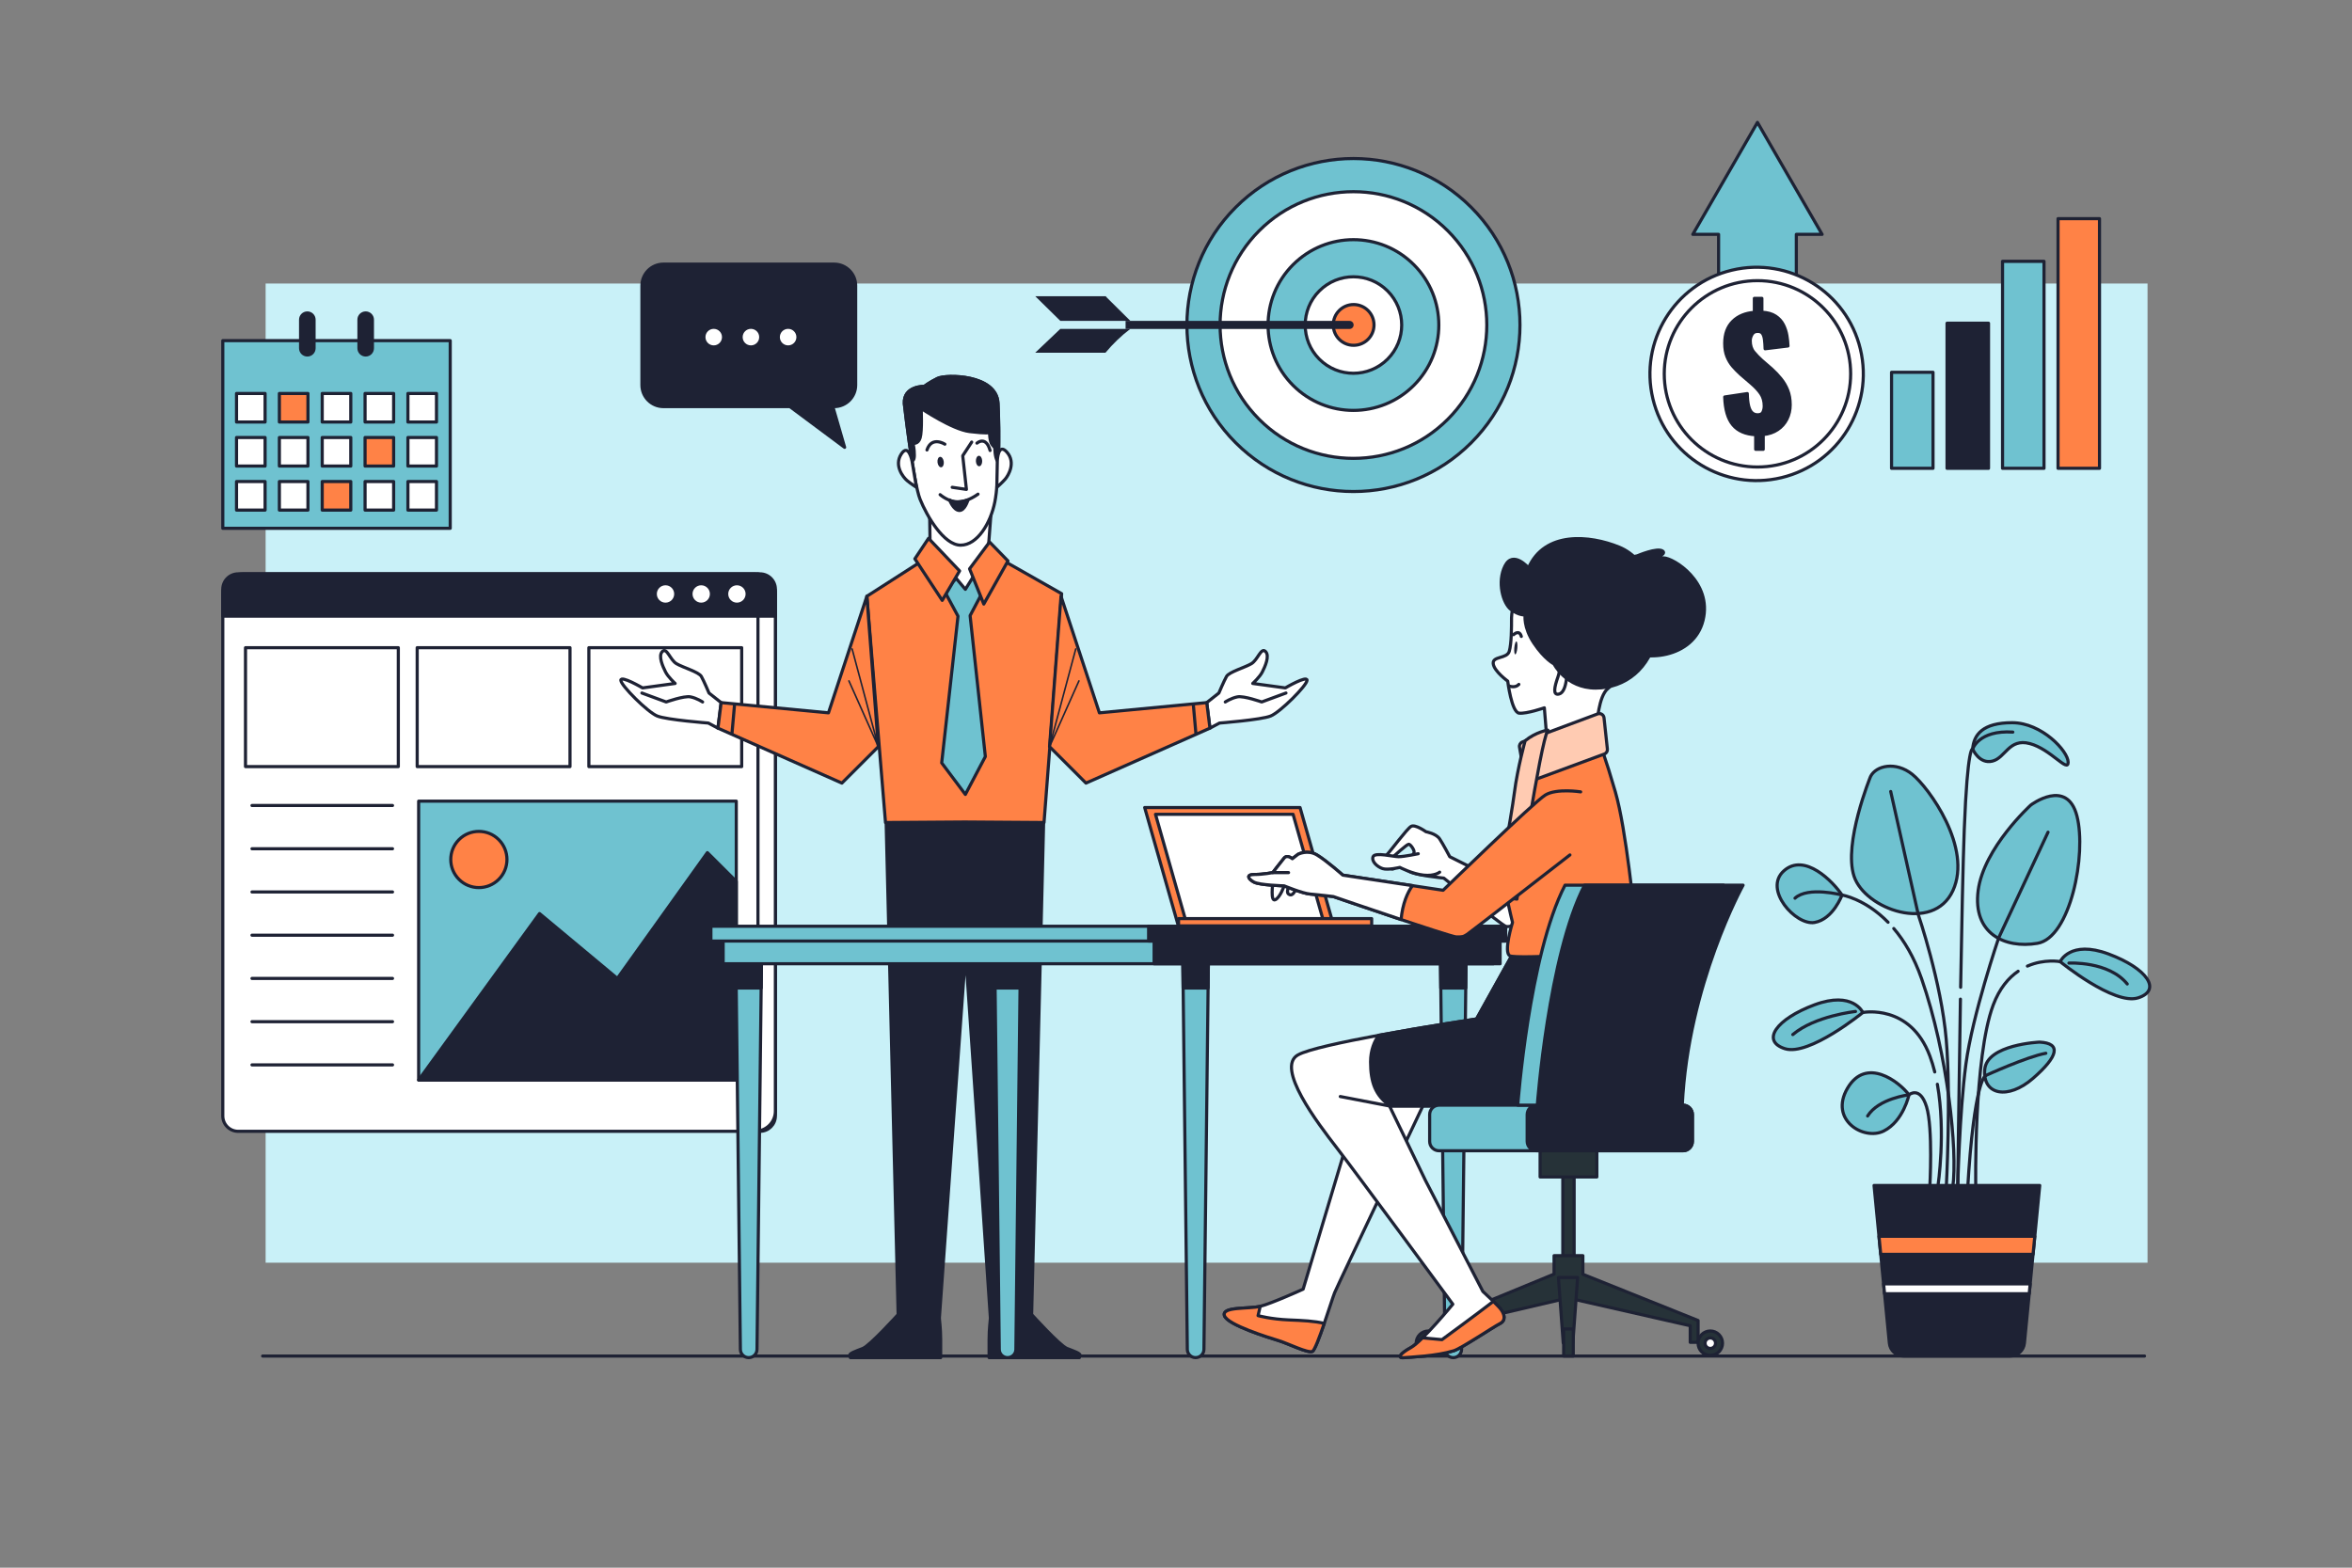 <?xml version="1.0" encoding="utf-8"?>
<!-- Generator: Adobe Illustrator 27.5.0, SVG Export Plug-In . SVG Version: 6.00 Build 0)  -->
<svg version="1.1" xmlns="http://www.w3.org/2000/svg" xmlns:xlink="http://www.w3.org/1999/xlink" x="0px" y="0px"
	 viewBox="0 0 750 500" style="enable-background:new 0 0 750 500;" xml:space="preserve">
<rect x="0" y="0" width="750" height="500" fill="#808080" stroke="none"/>
<g id="BACKGROUND">
</g>
<g id="OBJECTS">
	<rect x="84.703" y="90.428" style="fill:#C9F1F8;" width="600.1" height="312.3"/>
	<g>
		<path style="fill:#FFFFFF;stroke:#1E2234;stroke-linecap:round;stroke-linejoin:round;stroke-miterlimit:10;" d="M242.341,360.824
			H75.953c-2.713,0-4.912-2.199-4.912-4.912V187.938c0-2.713,2.199-4.912,4.912-4.912h166.388c2.713,0,4.912,2.199,4.912,4.912
			v167.975C247.253,358.625,245.054,360.824,242.341,360.824z"/>
		<path style="fill:#FFFFFF;stroke:#1E2234;stroke-linecap:round;stroke-linejoin:round;stroke-miterlimit:10;" d="M241.697,183.117
			v177.617c3.135-0.441,5.556-3.108,5.556-6.365V189.481C247.253,186.224,244.832,183.558,241.697,183.117z"/>
		<path style="fill:#1E2234;stroke:#1E2234;stroke-linecap:round;stroke-linejoin:round;stroke-miterlimit:10;" d="M247.253,196.519
			v-7.038c0-3.565-2.89-6.456-6.456-6.456h-163.3c-3.565,0-6.456,2.89-6.456,6.456v7.038H247.253z"/>
		<g>
			
				<rect x="78.285" y="206.579" style="fill:#FFFFFF;stroke:#1E2234;stroke-linecap:round;stroke-linejoin:round;stroke-miterlimit:10;" width="48.73" height="37.918"/>
			
				<rect x="133.031" y="206.579" style="fill:#FFFFFF;stroke:#1E2234;stroke-linecap:round;stroke-linejoin:round;stroke-miterlimit:10;" width="48.73" height="37.918"/>
			
				<rect x="187.778" y="206.579" style="fill:#FFFFFF;stroke:#1E2234;stroke-linecap:round;stroke-linejoin:round;stroke-miterlimit:10;" width="48.73" height="37.918"/>
		</g>
		<g>
			
				<rect x="133.5" y="255.522" style="fill:#6FC2D0;stroke:#1E2234;stroke-linecap:round;stroke-linejoin:round;stroke-miterlimit:10;" width="101.284" height="88.942"/>
			<polygon style="fill:#1E2234;stroke:#1E2234;stroke-linecap:round;stroke-linejoin:round;stroke-miterlimit:10;" points="
				234.784,281.126 234.784,344.465 133.5,344.465 172.049,291.378 196.865,312.066 225.57,271.939 			"/>
			
				<ellipse transform="matrix(0.707 -0.707 0.707 0.707 -149.111 188.3)" style="fill:#FF8246;stroke:#1E2234;stroke-linecap:round;stroke-linejoin:round;stroke-miterlimit:10;" cx="152.743" cy="274.143" rx="8.963" ry="8.963"/>
		</g>
		<g>
			
				<line style="fill:none;stroke:#1E2234;stroke-linecap:round;stroke-linejoin:round;stroke-miterlimit:10;" x1="80.353" y1="256.908" x2="125.166" y2="256.908"/>
			
				<line style="fill:none;stroke:#1E2234;stroke-linecap:round;stroke-linejoin:round;stroke-miterlimit:10;" x1="80.353" y1="270.696" x2="125.166" y2="270.696"/>
			
				<line style="fill:none;stroke:#1E2234;stroke-linecap:round;stroke-linejoin:round;stroke-miterlimit:10;" x1="80.353" y1="284.484" x2="125.166" y2="284.484"/>
			
				<line style="fill:none;stroke:#1E2234;stroke-linecap:round;stroke-linejoin:round;stroke-miterlimit:10;" x1="80.353" y1="298.273" x2="125.166" y2="298.273"/>
			
				<line style="fill:none;stroke:#1E2234;stroke-linecap:round;stroke-linejoin:round;stroke-miterlimit:10;" x1="80.353" y1="312.061" x2="125.166" y2="312.061"/>
			
				<line style="fill:none;stroke:#1E2234;stroke-linecap:round;stroke-linejoin:round;stroke-miterlimit:10;" x1="80.353" y1="325.85" x2="125.166" y2="325.85"/>
			
				<line style="fill:none;stroke:#1E2234;stroke-linecap:round;stroke-linejoin:round;stroke-miterlimit:10;" x1="80.353" y1="339.638" x2="125.166" y2="339.638"/>
		</g>
		<g>
			<circle style="fill:#FFFFFF;" cx="212.216" cy="189.441" r="2.769"/>
			<circle style="fill:#FFFFFF;" cx="223.602" cy="189.441" r="2.769"/>
			<circle style="fill:#FFFFFF;" cx="234.987" cy="189.441" r="2.769"/>
		</g>
	</g>
	<g>
		<polygon style="fill:#FF8246;stroke:#1E2234;stroke-linecap:round;stroke-linejoin:round;stroke-miterlimit:10;" points="
			293.931,178.942 276.421,190.175 282.368,262.364 332.917,262.364 338.533,189.349 319.04,178.281 		"/>
		<polygon style="fill:#6FC2D0;stroke:#1E2234;stroke-linecap:round;stroke-linejoin:round;stroke-miterlimit:10;" points="
			300.956,188.13 305.485,196.517 300.285,243.314 307.833,253.378 314.207,241.301 309.343,196.349 313.872,187.795 
			307.833,181.924 		"/>
		<path style="fill:#FFFFFF;stroke:#1E2234;stroke-linecap:round;stroke-linejoin:round;stroke-miterlimit:10;" d="M296.428,162.802
			l0.168,11.741l11.238,13.419l7.212-11.574l1.006-13.251c0,0-2.516,3.522-8.554,3.355
			C301.46,166.325,296.428,162.802,296.428,162.802z"/>
		<g>
			<path style="fill:#FFFFFF;stroke:#1E2234;stroke-linecap:round;stroke-linejoin:round;stroke-miterlimit:10;" d="
				M288.376,128.753c0,0,2.852,25.16,5.032,30.527c2.181,5.368,7.548,14.593,12.915,14.593c5.367,0,9.561-7.045,10.903-13.754
				c1.342-6.709,1.51-22.309,1.006-31.534c-0.503-9.225-16.606-9.225-19.289-7.883c-2.684,1.342-4.193,2.516-4.193,2.516
				S288.041,123.05,288.376,128.753z"/>
			<path style="fill:#1E2234;stroke:#1E2234;stroke-linecap:round;stroke-linejoin:round;stroke-miterlimit:10;" d="
				M298.944,120.701c-2.684,1.342-4.193,2.516-4.193,2.516s-6.709-0.168-6.374,5.535c0,0,1.095,9.658,2.446,18.283
				c0.298-0.063,0.74-0.394,0.74-1.845c0-2.18-0.335-3.019-0.335-3.522c0-0.503,1.51,0.168,2.18-2.013
				c0.671-2.181,0.336-9.393,0.336-9.393s9.896,6.709,15.431,7.38c5.535,0.671,6.374,0.336,6.374,0.336s0,2.852,0.839,3.858
				c0.839,1.007,0.839,1.007,0.839,1.007s0,3.019,0.839,4.193c0.088,0.123,0.189,0.21,0.296,0.278
				c0.224-6.461,0.153-13.585-0.128-18.729C317.73,119.359,301.627,119.359,298.944,120.701z"/>
			<polyline style="fill:none;stroke:#1E2234;stroke-linecap:round;stroke-linejoin:round;stroke-miterlimit:10;" points="
				309.846,140.997 306.995,145.358 308.169,156.093 303.64,155.422 			"/>
			<path style="fill:none;stroke:#1E2234;stroke-linecap:round;stroke-linejoin:round;stroke-miterlimit:10;" d="M301.292,141.668
				c0,0-4.193-2.684-5.703,1.845"/>
			<path style="fill:none;stroke:#1E2234;stroke-linecap:round;stroke-linejoin:round;stroke-miterlimit:10;" d="M311.524,141.333
				c0,0,2.852-2.516,4.193,2.348"/>
			<path style="fill:none;stroke:#1E2234;stroke-linecap:round;stroke-linejoin:round;stroke-miterlimit:10;" d="M311.859,157.603
				c0,0-3.355,2.516-6.374,2.516s-5.703-2.348-5.703-2.348"/>
			<path style="fill:#1E2234;stroke:#1E2234;stroke-linecap:round;stroke-linejoin:round;stroke-miterlimit:10;" d="
				M302.801,159.448c0,0,1.174,3.187,3.019,3.355c1.845,0.168,2.851-3.355,2.851-3.355S304.647,160.79,302.801,159.448z"/>
			<path style="fill:#FFFFFF;stroke:#1E2234;stroke-linecap:round;stroke-linejoin:round;stroke-miterlimit:10;" d="
				M290.823,147.036c0,0-1.105-5.871-3.453-2.181c-2.348,3.69,0.671,7.38,1.845,8.387c1.174,1.006,3.019,2.181,3.019,2.181
				L290.823,147.036z"/>
			<path style="fill:#FFFFFF;stroke:#1E2234;stroke-linecap:round;stroke-linejoin:round;stroke-miterlimit:10;" d="
				M318.023,146.919c0,0,0.226-5.969,3.093-2.666c2.867,3.303,0.426,7.398-0.586,8.567c-1.013,1.169-2.664,2.602-2.664,2.602
				L318.023,146.919z"/>
			<path style="fill:#1E2234;" d="M300.949,147.252c0.109,0.92-0.25,1.719-0.802,1.784c-0.552,0.066-1.088-0.627-1.197-1.547
				c-0.109-0.92,0.25-1.719,0.801-1.784C300.304,145.64,300.84,146.332,300.949,147.252z"/>
			<path style="fill:#1E2234;" d="M313.201,147.006c0.027,0.926-0.401,1.69-0.956,1.706c-0.556,0.016-1.028-0.721-1.056-1.647
				c-0.027-0.926,0.401-1.69,0.956-1.706C312.701,145.342,313.173,146.08,313.201,147.006z"/>
		</g>
		<polygon style="fill:#FF8246;stroke:#1E2234;stroke-linecap:round;stroke-linejoin:round;stroke-miterlimit:10;" points="
			296.092,171.692 305.988,182.092 300.453,191.485 291.731,178.234 		"/>
		<polygon style="fill:#FF8246;stroke:#1E2234;stroke-linecap:round;stroke-linejoin:round;stroke-miterlimit:10;" points="
			309.175,181.421 313.704,192.659 321.42,178.905 315.549,172.866 		"/>
		<g>
			<g>
				<path style="fill:#FFFFFF;stroke:#1E2234;stroke-linecap:round;stroke-linejoin:round;stroke-miterlimit:10;" d="
					M229.953,224.092l-3.871-3.056c0,0-1.63-3.871-2.445-5.298c-0.815-1.426-5.909-2.853-7.946-4.075
					c-2.037-1.223-3.056-5.298-4.482-3.871c-1.426,1.426,0.204,4.89,1.019,6.52c0.815,1.63,3.056,3.667,3.056,3.667l-10.391,1.426
					c0,0-6.928-4.075-6.928-2.445c0,1.63,8.557,10.187,11.614,11.41c3.056,1.223,16.3,2.241,16.3,2.241l3.056,1.63L229.953,224.092z
					"/>
				<path style="fill:none;stroke:#1E2234;stroke-linecap:round;stroke-linejoin:round;stroke-miterlimit:10;" d="M204.688,221.036
					l7.743,2.852c0,0,5.705-2.037,7.742-1.63c2.037,0.407,3.871,1.63,3.871,1.63"/>
			</g>
			<polygon style="fill:#FF8246;stroke:#1E2234;stroke-linecap:round;stroke-linejoin:round;stroke-miterlimit:10;" points="
				276.421,190.175 264.183,227.352 229.953,224.092 228.934,232.242 268.461,249.764 280.075,238.151 			"/>
			
				<line style="fill:none;stroke:#1E2234;stroke-linecap:round;stroke-linejoin:round;stroke-miterlimit:10;" x1="234.232" y1="224.703" x2="233.417" y2="233.872"/>
			
				<polyline style="fill:none;stroke:#1E2234;stroke-width:0.5;stroke-linecap:round;stroke-linejoin:round;stroke-miterlimit:10;" points="
				271.721,206.977 280.075,238.151 270.703,217.165 			"/>
		</g>
		<g>
			<g>
				<path style="fill:#FFFFFF;stroke:#1E2234;stroke-linecap:round;stroke-linejoin:round;stroke-miterlimit:10;" d="
					M384.802,224.092l3.871-3.056c0,0,1.63-3.871,2.445-5.298c0.815-1.426,5.909-2.853,7.946-4.075
					c2.037-1.223,3.056-5.298,4.482-3.871c1.426,1.426-0.204,4.89-1.019,6.52c-0.815,1.63-3.056,3.667-3.056,3.667l10.391,1.426
					c0,0,6.927-4.075,6.927-2.445c0,1.63-8.557,10.187-11.614,11.41c-3.056,1.223-16.3,2.241-16.3,2.241l-3.056,1.63
					L384.802,224.092z"/>
				<path style="fill:none;stroke:#1E2234;stroke-linecap:round;stroke-linejoin:round;stroke-miterlimit:10;" d="M410.067,221.036
					l-7.742,2.852c0,0-5.705-2.037-7.742-1.63c-2.037,0.407-3.871,1.63-3.871,1.63"/>
			</g>
			<polygon style="fill:#FF8246;stroke:#1E2234;stroke-linecap:round;stroke-linejoin:round;stroke-miterlimit:10;" points="
				338.334,190.175 350.572,227.352 384.802,224.092 385.821,232.242 346.294,249.764 334.68,238.151 			"/>
			
				<line style="fill:none;stroke:#1E2234;stroke-linecap:round;stroke-linejoin:round;stroke-miterlimit:10;" x1="380.523" y1="224.703" x2="381.339" y2="233.872"/>
			
				<polyline style="fill:none;stroke:#1E2234;stroke-width:0.5;stroke-linecap:round;stroke-linejoin:round;stroke-miterlimit:10;" points="
				343.034,206.977 334.68,238.151 344.052,217.165 			"/>
		</g>
		<path style="fill:#1E2234;stroke:#1E2234;stroke-linecap:round;stroke-linejoin:round;stroke-miterlimit:10;" d="M340.227,430.073
			c-2.295-0.901-11.266-10.817-11.266-10.817l3.823-156.892l-25.104-0.181l-25.103,0.181l3.823,156.892
			c0,0-8.971,9.916-11.266,10.817c-2.295,0.902-4.381,1.578-4.172,2.254c0.209,0.676,0.209,0.676,0.209,0.676h28.791
			c0,0,0-1.803,0-5.634c0-3.831-0.417-6.31-0.417-6.986c0-0.676,8.362-116.509,8.362-116.509s7.911,115.833,7.911,116.509
			c0,0.676-0.417,3.155-0.417,6.986c0,3.831,0,5.634,0,5.634h28.791c0,0,0,0,0.209-0.676
			C344.608,431.65,342.522,430.974,340.227,430.073z"/>
	</g>
	<g>
		<path style="fill:#FFFFFF;stroke:#1E2234;stroke-linecap:round;stroke-linejoin:round;stroke-miterlimit:10;" d="M484.182,188.03
			c0,0-2.19,5.841-2.19,9.005c0,3.164,0,8.275-0.73,10.708c-0.73,2.434-5.354,1.46-5.111,3.894c0.243,2.434,4.624,5.598,4.624,5.598
			s1.217,9.978,3.651,10.222c2.434,0.243,8.031-1.704,8.031-1.704l0.73,9.005l16.063-3.894c0,0,0.487-8.761,3.407-11.195
			c2.921-2.434,10.952-11.439,4.624-25.311C510.953,180.485,488.319,177.321,484.182,188.03z"/>
		<path style="fill:#1E2234;" d="M483.846,206.685c-0.104,1.138-0.405,2.04-0.672,2.016c-0.268-0.024-0.401-0.966-0.297-2.104
			c0.104-1.138,0.405-2.04,0.672-2.016C483.817,204.605,483.95,205.547,483.846,206.685z"/>
		<path style="fill:none;stroke:#1E2234;stroke-linecap:round;stroke-linejoin:round;stroke-miterlimit:10;" d="M482.641,202.424
			c0,0,1.799-1.799,2.474,0.562"/>
		<path style="fill:none;stroke:#1E2234;stroke-linecap:round;stroke-linejoin:round;stroke-miterlimit:10;" d="M481.404,218.842
			c0,0,1.799,0.675,2.924-0.562"/>
	</g>
	<path style="fill:#FFFFFF;stroke:#1E2234;stroke-linecap:round;stroke-linejoin:round;stroke-miterlimit:10;" d="M496.838,207.743
		c0,0,1.217,4.624,0,8.031c-1.217,3.407-1.716,6.015,0.243,5.598c2.876-0.613,2.677-8.275,2.677-10.952
		C499.758,207.743,499.028,205.796,496.838,207.743z"/>
	<path style="fill:#1E2234;stroke:#1E2234;stroke-linecap:round;stroke-linejoin:round;stroke-miterlimit:10;" d="M487.407,181.139
		c0,0-4.923-5.78-7.492-0.642c-2.569,5.137-0.642,11.987,1.927,13.914c2.569,1.927,4.495,1.712,4.495,1.712
		s-0.642,3.853,2.783,8.991c3.425,5.137,6.422,6.636,6.422,6.636s3.853,7.706,13.272,7.706c9.419,0,17.339-6.208,19.479-17.125
		c2.141-10.917-2.569-23.975-11.987-27.828C506.887,170.65,492.545,169.366,487.407,181.139z"/>
	<path style="fill:#1E2234;stroke:#1E2234;stroke-linecap:round;stroke-linejoin:round;stroke-miterlimit:10;" d="M522.085,177.286
		c0,0-8.134,1.284-10.703,7.278c-2.569,5.994-1.284,16.697,5.565,21.834c6.85,5.137,23.119,3.639,26.115-8.562
		c2.997-12.201-9.419-19.908-12.629-19.908c-3.211,0-5.566,0.856-5.566,0.856s7.064-1.713,5.352-2.997
		C528.507,174.503,522.085,177.286,522.085,177.286z"/>
	
		<line style="fill:none;stroke:#1E2234;stroke-linecap:round;stroke-linejoin:round;stroke-miterlimit:10;" x1="683.835" y1="432.496" x2="83.747" y2="432.496"/>
	<g>
		<path style="fill:#6FC2D0;stroke:#1E2234;stroke-linecap:round;stroke-linejoin:round;stroke-miterlimit:10;" d="M463.417,433.002
			L463.417,433.002c-1.451,0-2.631-1.166-2.65-2.616l-1.439-124.927h8.177l-1.439,124.927
			C466.049,431.836,464.868,433.002,463.417,433.002z"/>
		<polygon style="fill:#1E2234;stroke:#1E2234;stroke-linecap:round;stroke-linejoin:round;stroke-miterlimit:10;" points="
			467.395,315.116 467.506,305.459 459.329,305.459 459.44,315.116 		"/>
		<path style="fill:#FFFFFF;stroke:#1E2234;stroke-linecap:round;stroke-linejoin:round;stroke-miterlimit:10;" d="M427.973,369.629
			l-12.432,41.539c0,0-10.037,4.562-13.687,5.475c-3.65,0.912-12.318,0-11.406,2.966c0.912,2.966,14.371,7.072,17.337,7.984
			c2.965,0.913,9.353,4.106,10.722,3.422c1.369-0.684,6.159-16.425,7.072-18.706c0.912-2.281,33.305-70.261,33.762-71.629
			c0.456-1.369-21.558-4.812-21.558-4.812L427.973,369.629z"/>
		<path style="fill:#FF8246;stroke:#1E2234;stroke-linecap:round;stroke-linejoin:round;stroke-miterlimit:10;" d="M390.448,419.609
			c0.912,2.966,14.372,7.072,17.337,7.984c2.966,0.913,9.353,4.106,10.722,3.422c0.693-0.346,2.263-4.553,3.763-8.918
			c-3.04-0.77-6.967-0.946-11.291-1.119c-5.703-0.228-9.809-1.369-9.809-1.369l0.684-2.966
			C398.204,417.556,389.536,416.643,390.448,419.609z"/>
	</g>
	<g>
		
			<rect x="498.341" y="370.082" transform="matrix(-1 -1.224647e-16 1.224647e-16 -1 1000.301 775.023)" style="fill:#263238;stroke:#1E2234;stroke-linecap:round;stroke-linejoin:round;stroke-miterlimit:10;" width="3.618" height="34.86"/>
		<polygon style="fill:#263238;stroke:#1E2234;stroke-linecap:round;stroke-linejoin:round;stroke-miterlimit:10;" points="
			495.558,406.363 495.558,400.488 504.743,400.488 504.743,406.418 541.482,421.163 541.482,428.121 538.977,428.121 
			538.977,422.833 500.018,413.967 462.092,422.833 462.092,428.121 459.654,428.121 459.654,421.163 		"/>
		
			<rect x="491.105" y="364.246" transform="matrix(-1 -1.224647e-16 1.224647e-16 -1 1000.301 739.624)" style="fill:#263238;stroke:#1E2234;stroke-linecap:round;stroke-linejoin:round;stroke-miterlimit:10;" width="18.091" height="11.131"/>
		<g>
			<path style="fill:#263238;stroke:#1E2234;stroke-linecap:round;stroke-linejoin:round;stroke-miterlimit:10;" d="
				M541.482,428.399c0-2.152,1.745-3.897,3.896-3.897c2.152,0,3.897,1.745,3.897,3.897c0,2.152-1.745,3.896-3.897,3.896
				C543.226,432.296,541.482,430.551,541.482,428.399z"/>
			<path style="fill:#FFFFFF;stroke:#1E2234;stroke-linecap:round;stroke-linejoin:round;stroke-miterlimit:10;" d="
				M543.708,428.399c0-0.922,0.748-1.67,1.67-1.67c0.922,0,1.67,0.748,1.67,1.67s-0.748,1.67-1.67,1.67
				C544.456,430.069,543.708,429.321,543.708,428.399z"/>
		</g>
		<g>
			<path style="fill:#263238;stroke:#1E2234;stroke-linecap:round;stroke-linejoin:round;stroke-miterlimit:10;" d="
				M451.583,428.399c0-2.152,1.745-3.897,3.897-3.897s3.897,1.745,3.897,3.897c0,2.152-1.745,3.896-3.897,3.896
				S451.583,430.551,451.583,428.399z"/>
			<path style="fill:#FFFFFF;stroke:#1E2234;stroke-linecap:round;stroke-linejoin:round;stroke-miterlimit:10;" d="
				M453.809,428.399c0-0.922,0.748-1.67,1.67-1.67s1.67,0.748,1.67,1.67s-0.748,1.67-1.67,1.67S453.809,429.321,453.809,428.399z"/>
		</g>
		<polygon style="fill:#263238;stroke:#1E2234;stroke-linecap:round;stroke-linejoin:round;stroke-miterlimit:10;" points="
			498.48,428.321 501.542,428.321 503.073,407.447 496.949,407.447 		"/>
		
			<rect x="498.619" y="423.868" transform="matrix(-1 -1.224647e-16 1.224647e-16 -1 1000.3 856.364)" style="fill:#263238;stroke:#1E2234;stroke-linecap:round;stroke-linejoin:round;stroke-miterlimit:10;" width="3.062" height="8.628"/>
	</g>
	<g>
		<path style="fill:#6FC2D0;stroke:#1E2234;stroke-linecap:round;stroke-linejoin:round;stroke-miterlimit:10;" d="M238.74,433.002
			L238.74,433.002c-1.451,0-2.631-1.166-2.65-2.616l-1.439-124.927h8.177l-1.439,124.927
			C241.371,431.836,240.191,433.002,238.74,433.002z"/>
		<polygon style="fill:#1E2234;stroke:#1E2234;stroke-linecap:round;stroke-linejoin:round;stroke-miterlimit:10;" points="
			242.718,315.116 242.829,305.459 234.652,305.459 234.763,315.116 		"/>
		<path style="fill:#6FC2D0;stroke:#1E2234;stroke-linecap:round;stroke-linejoin:round;stroke-miterlimit:10;" d="M321.291,433.002
			L321.291,433.002c-1.45,0-2.631-1.166-2.649-2.616l-1.439-124.927h8.177l-1.439,124.927
			C323.922,431.836,322.741,433.002,321.291,433.002z"/>
		<polygon style="fill:#1E2234;stroke:#1E2234;stroke-linecap:round;stroke-linejoin:round;stroke-miterlimit:10;" points="
			325.268,315.116 325.379,305.459 317.202,305.459 317.313,315.116 		"/>
		<path style="fill:#6FC2D0;stroke:#1E2234;stroke-linecap:round;stroke-linejoin:round;stroke-miterlimit:10;" d="M381.256,433.002
			L381.256,433.002c-1.45,0-2.631-1.166-2.649-2.616l-1.439-124.927h8.177l-1.439,124.927
			C383.888,431.836,382.707,433.002,381.256,433.002z"/>
		<polygon style="fill:#1E2234;stroke:#1E2234;stroke-linecap:round;stroke-linejoin:round;stroke-miterlimit:10;" points="
			385.234,315.116 385.345,305.459 377.168,305.459 377.279,315.116 		"/>
		
			<rect x="230.598" y="299.833" style="fill:#6FC2D0;stroke:#1E2234;stroke-linecap:round;stroke-linejoin:round;stroke-miterlimit:10;" width="245.609" height="7.552"/>
		
			<rect x="226.691" y="295.417" style="fill:#6FC2D0;stroke:#1E2234;stroke-linecap:round;stroke-linejoin:round;stroke-miterlimit:10;" width="253.421" height="4.721"/>
		
			<rect x="368.02" y="299.833" style="fill:#1E2234;stroke:#1E2234;stroke-linecap:round;stroke-linejoin:round;stroke-miterlimit:10;" width="110.338" height="7.552"/>
		
			<rect x="366.265" y="295.417" style="fill:#1E2234;stroke:#1E2234;stroke-linecap:round;stroke-linejoin:round;stroke-miterlimit:10;" width="113.848" height="4.721"/>
	</g>
	<g>
		<polygon style="fill:#FF8246;stroke:#1E2234;stroke-linecap:round;stroke-linejoin:round;stroke-miterlimit:10;" points="
			414.559,257.559 365.01,257.559 375.744,295.299 425.292,295.299 		"/>
		<polygon style="fill:#FFFFFF;stroke:#1E2234;stroke-linecap:round;stroke-linejoin:round;stroke-miterlimit:10;" points="
			412.335,259.721 368.463,259.721 377.967,293.138 421.839,293.138 		"/>
		
			<rect x="375.81" y="292.984" style="fill:#FF8246;stroke:#1E2234;stroke-linecap:round;stroke-linejoin:round;stroke-miterlimit:10;" width="61.588" height="2.315"/>
	</g>
	<g>
		<path style="fill:#FFFFFF;stroke:#1E2234;stroke-linecap:round;stroke-linejoin:round;stroke-miterlimit:10;" d="M480.492,282.336
			l-18.2-9.1c0,0-2.085-3.981-3.223-5.687c-1.137-1.706-4.36-2.275-4.36-2.275s-3.412-2.465-4.74-1.706
			c-1.327,0.758-6.635,7.962-7.773,9.1c-1.137,1.138-0.379,1.517,0.379,3.223s2.465,1.706,2.275,0s-0.569-2.654-0.569-2.654
			s4.36-3.981,4.929-3.981c0.569,0,1.896,1.896,1.706,2.654c-0.19,0.758-3.223,4.55-1.706,5.877
			c1.517,1.327,11.185,2.275,11.185,2.275s18.199,14.787,19.716,15.356c1.517,0.569,3.602-1.138,3.602-1.138L480.492,282.336z"/>
		<path style="fill:#FFFFFF;stroke:#1E2234;stroke-linecap:round;stroke-linejoin:round;stroke-miterlimit:10;" d="M452.245,272.289
			c0,0-4.55,0.948-6.256,0.948c-1.706,0-7.583-1.517-8.152,0c-0.569,1.517,1.327,3.223,3.033,3.792
			c1.706,0.569,5.498-0.379,5.498-0.379s3.981,2.085,7.583,2.465c3.602,0.379,5.119-0.948,5.119-0.948"/>
	</g>
	<g>
		<path style="fill:#FFFFFF;stroke:#1E2234;stroke-linecap:round;stroke-linejoin:round;stroke-miterlimit:10;" d="M524.348,349.128
			c-0.797,3.814-3.815,3.62-3.815,3.62H443.08l11.465,23.738l18.307,35.408c0,0,4.827,4.418,5.829,5.829
			c1.013,1.412,1.616,3.427-0.399,4.429c-2.015,1.002-12.368,7.951-14.687,8.653c-5.864,1.775-13.674,2.004-15.894,2.209
			c-2.209,0.205-1.411-1.207,2.22-3.222c3.621-2.004,13.349-13.831,13.349-13.831s-30.655-41.694-36.893-49.733
			c-6.239-8.049-19.708-25.753-12.467-29.783c3.125-1.746,14.17-4.116,25.71-6.25c15.182-2.812,31.216-5.215,31.216-5.215
			l11.874-21.325l36.41-1.81C519.122,301.845,525.156,345.302,524.348,349.128z"/>
		
			<line style="fill:#FFFFFF;stroke:#1E2234;stroke-linecap:round;stroke-linejoin:round;stroke-miterlimit:10;" x1="443.077" y1="352.745" x2="427.385" y2="349.728"/>
		<path style="fill:#1E2234;stroke:#1E2234;stroke-linecap:round;stroke-linejoin:round;stroke-miterlimit:10;" d="M524.348,349.128
			c-0.797,3.814-3.815,3.62-3.815,3.62h-77.152c-4.849-3.254-6.336-7.65-6.336-14.083c0-3.782,1.261-6.584,2.575-8.469
			c15.182-2.812,31.216-5.215,31.216-5.215l11.874-21.325l36.41-1.81C519.122,301.845,525.156,345.302,524.348,349.128z"/>
		<path style="fill:#FF8246;stroke:#1E2234;stroke-linecap:round;stroke-linejoin:round;stroke-miterlimit:10;" d="M478.283,422.153
			c2.015-1.002,1.412-3.017,0.399-4.429c-0.401-0.565-1.415-1.611-2.487-2.663c-5.183,4.023-16.386,12.21-16.386,12.21l-6.179-0.579
			c-1.458,1.434-2.783,2.589-3.708,3.101c-3.631,2.015-4.429,3.427-2.22,3.222c2.22-0.205,10.029-0.434,15.894-2.209
			C465.914,430.104,476.268,423.155,478.283,422.153z"/>
	</g>
	<path style="fill:#FF8246;stroke:#1E2234;stroke-linecap:round;stroke-linejoin:round;stroke-miterlimit:10;" d="M489.147,244.915
		c0,0-10.461,26.153-10.461,30.378s3.621,18.911,3.621,18.911s-3.018,9.656-0.805,10.662c2.213,1.006,35.608-0.805,37.419-1.811
		c1.811-1.006,3.018-6.035,2.615-8.651c-0.402-2.615-2.927-29.777-6.438-41.845c-3.51-12.068-4.426-13.68-4.426-13.68
		L489.147,244.915z"/>
	<path style="fill:#FFCBB2;stroke:#1E2234;stroke-linecap:round;stroke-linejoin:round;stroke-miterlimit:10;" d="M509.468,227.685
		l-23.983,8.949c-0.676,0.252-1.077,0.951-0.952,1.662l1.689,9.676c0.161,0.922,1.118,1.472,1.996,1.148l23.37-8.629
		c0.644-0.238,1.045-0.883,0.971-1.566l-1.076-9.996C511.378,227.956,510.385,227.343,509.468,227.685z"/>
	<path style="fill:#FFCBB2;stroke:#1E2234;stroke-linecap:round;stroke-linejoin:round;stroke-miterlimit:10;" d="M486.33,236.264
		c0,0-2.414,8.651-3.42,16.496c-1.006,7.846-5.633,33.194-5.633,33.194l6.438,0.805c0,0,7.443-49.691,9.858-53.915
		C493.572,232.844,489.75,233.448,486.33,236.264z"/>
	<g>
		<path style="fill:#FFFFFF;stroke:#1E2234;stroke-linecap:round;stroke-linejoin:round;stroke-miterlimit:10;" d="M405.86,281.73
			c0,0-0.805,6.035,0.805,5.231c1.609-0.805,2.816-4.426,2.816-4.426l2.012-0.805c0,0-1.609,2.615-0.603,3.42
			c1.006,0.805,1.811-0.201,2.615-2.213c0.805-2.012,0.805-3.018,0.805-3.018S408.072,280.322,405.86,281.73z"/>
		<path style="fill:#FF8246;stroke:#1E2234;stroke-linecap:round;stroke-linejoin:round;stroke-miterlimit:10;" d="M504.034,252.559
			c0,0-7.645-1.207-11.266,1.006s-32.591,30.378-32.591,30.378l-31.987-4.828c0,0-5.231-4.627-8.248-6.438
			c-3.018-1.811-6.035-0.201-6.035-0.201l-1.81,1.408c0,0-1.609-1.408-2.615-0.201c-1.006,1.207-3.621,4.627-3.621,4.627
			s-3.018,0.604-5.834,0.604c-2.816,0-2.012,1.408-0.201,2.414c1.811,1.006,9.657,1.207,9.657,1.207s5.834,2.414,8.248,2.615
			c2.414,0.201,7.443,0.805,7.443,0.805s37.419,12.875,39.229,12.875s2.213,0,3.42-0.805c1.207-0.805,32.792-25.348,32.792-25.348"
			/>
		<path style="fill:#FFFFFF;stroke:#1E2234;stroke-linecap:round;stroke-linejoin:round;stroke-miterlimit:10;" d="M450.382,282.465
			l-22.192-3.35c0,0-5.231-4.627-8.248-6.438c-3.018-1.811-6.035-0.201-6.035-0.201l-1.811,1.408c0,0-1.609-1.408-2.615-0.201
			c-1.006,1.207-3.621,4.627-3.621,4.627s-3.018,0.604-5.834,0.604c-2.816,0-2.012,1.408-0.201,2.414
			c1.811,1.006,9.657,1.207,9.657,1.207s5.834,2.414,8.248,2.615c2.414,0.201,7.443,0.805,7.443,0.805s11.17,3.843,21.6,7.33
			C447.253,288.123,448.836,284.664,450.382,282.465z"/>
		
			<line style="fill:#FFFFFF;stroke:#1E2234;stroke-linecap:round;stroke-linejoin:round;stroke-miterlimit:10;" x1="405.86" y1="278.31" x2="410.889" y2="278.31"/>
	</g>
	<g>
		<g>
			<path style="fill:#6FC2D0;stroke:#1E2234;stroke-linecap:round;stroke-linejoin:round;stroke-miterlimit:10;" d="
				M536.671,367.028h-77.785c-1.657,0-3.001-1.343-3.001-3.001v-8.54c0-1.657,1.344-3.001,3.001-3.001h77.785
				c1.657,0,3.001,1.344,3.001,3.001v8.54C539.672,365.684,538.328,367.028,536.671,367.028z"/>
			<path style="fill:#1E2234;stroke:#1E2234;stroke-linecap:round;stroke-linejoin:round;stroke-miterlimit:10;" d="
				M536.671,367.028h-46.692c-1.657,0-3.001-1.343-3.001-3.001v-8.54c0-1.657,1.344-3.001,3.001-3.001h46.692
				c1.657,0,3.001,1.344,3.001,3.001v8.54C539.672,365.684,538.328,367.028,536.671,367.028z"/>
		</g>
		<g>
			<path style="fill:#6FC2D0;stroke:#1E2234;stroke-linecap:round;stroke-linejoin:round;stroke-miterlimit:10;" d="M483.98,352.486
				c0,0,3.527-47.779,15.068-70.168h50.549c0,0-17.546,31.622-19.391,70.168H483.98z"/>
			<path style="fill:#1E2234;stroke:#1E2234;stroke-linecap:round;stroke-linejoin:round;stroke-miterlimit:10;" d="
				M490.212,352.486c0,0,3.527-47.779,15.068-70.168h50.549c0,0-17.546,31.622-19.391,70.168H490.212z"/>
		</g>
	</g>
	<g>
		<g>
			
				<ellipse transform="matrix(0.707 -0.707 0.707 0.707 53.146 335.569)" style="fill:#6FC2D0;stroke:#1E2234;stroke-linecap:round;stroke-linejoin:round;stroke-miterlimit:10;" cx="431.64" cy="103.631" rx="53.111" ry="53.111"/>
			
				<ellipse transform="matrix(0.707 -0.707 0.707 0.707 53.146 335.569)" style="fill:#FFFFFF;stroke:#1E2234;stroke-linecap:round;stroke-linejoin:round;stroke-miterlimit:10;" cx="431.64" cy="103.631" rx="42.531" ry="42.531"/>
			
				<ellipse transform="matrix(0.707 -0.707 0.707 0.707 53.146 335.569)" style="fill:#6FC2D0;stroke:#1E2234;stroke-linecap:round;stroke-linejoin:round;stroke-miterlimit:10;" cx="431.64" cy="103.631" rx="27.23" ry="27.23"/>
			
				<ellipse transform="matrix(0.707 -0.707 0.707 0.707 53.146 335.569)" style="fill:#FFFFFF;stroke:#1E2234;stroke-linecap:round;stroke-linejoin:round;stroke-miterlimit:10;" cx="431.64" cy="103.631" rx="15.389" ry="15.389"/>
			<path style="fill:#FF8246;stroke:#1E2234;stroke-linecap:round;stroke-linejoin:round;stroke-miterlimit:10;" d="
				M438.138,103.631c0-3.589-2.909-6.498-6.498-6.498c-3.589,0-6.498,2.909-6.498,6.498s2.909,6.498,6.498,6.498
				C435.229,110.129,438.138,107.22,438.138,103.631z"/>
		</g>
		<g>
			<g>
				<line style="fill:#FFFFFF;" x1="428.999" y1="103.631" x2="337.983" y2="103.631"/>
			</g>
			<g>
				<g>
					<path style="fill:#1E2234;" d="M430.353,104.919h-71.427v-2.575h71.427c0.711,0,1.288,0.576,1.288,1.287l0,0
						C431.641,104.342,431.064,104.919,430.353,104.919z"/>
				</g>
				<g>
					<g>
						<polygon style="fill:#1E2234;" points="352.579,94.473 352.976,94.933 360.443,102.334 338.107,102.334 330.115,94.473 						
							"/>
					</g>
					<g>
						<path style="fill:#1E2234;" d="M330.115,112.491l7.992-7.594h22.336c-2.907,2.18-5.547,4.755-7.929,7.594H330.115z"/>
					</g>
				</g>
			</g>
		</g>
	</g>
	<g>
		<polygon style="fill:#6FC2D0;stroke:#1E2234;stroke-linecap:round;stroke-linejoin:round;stroke-miterlimit:10;" points="
			581.031,74.749 560.414,39.04 539.798,74.749 548.019,74.749 548.019,101.49 572.81,101.49 572.81,74.749 		"/>
		<g>
			
				<ellipse transform="matrix(0.972 -0.233 0.233 0.972 -12.354 133.944)" style="fill:#FFFFFF;stroke:#1E2234;stroke-linecap:round;stroke-linejoin:round;stroke-miterlimit:10;" cx="560.414" cy="119.23" rx="34.032" ry="34.032"/>
			
				<circle style="fill:#FFFFFF;stroke:#1E2234;stroke-linecap:round;stroke-linejoin:round;stroke-miterlimit:10;" cx="560.414" cy="119.23" r="29.717"/>
			<g>
				<path style="fill:#1E2234;stroke:#1E2234;stroke-linecap:round;stroke-linejoin:round;stroke-miterlimit:10;" d="
					M559.85,143.305v-4.655c-3.229-0.158-5.651-1.199-7.265-3.127c-1.615-1.928-2.485-4.898-2.609-8.911l7.194-1.082
					c0.031,1.63,0.172,2.947,0.423,3.95c0.251,1.004,0.618,1.724,1.105,2.163c0.486,0.439,1.073,0.658,1.763,0.658
					c0.877,0,1.449-0.297,1.716-0.893c0.266-0.595,0.4-1.223,0.4-1.881c0-1.567-0.369-2.892-1.105-3.973
					c-0.737-1.082-1.748-2.171-3.033-3.268l-3.339-2.868c-0.94-0.847-1.795-1.716-2.563-2.61c-0.768-0.894-1.387-1.928-1.857-3.104
					c-0.47-1.176-0.705-2.578-0.705-4.208c0-2.978,0.854-5.314,2.562-7.006c1.708-1.693,4.004-2.649,6.889-2.869v-4.467h2.398v4.42
					c1.818,0.094,3.275,0.51,4.373,1.246c1.097,0.737,1.92,1.646,2.469,2.727c0.548,1.082,0.924,2.226,1.129,3.433
					c0.203,1.207,0.321,2.328,0.352,3.362l-7.288,0.894c-0.031-1.129-0.102-2.116-0.212-2.963c-0.11-0.846-0.329-1.496-0.658-1.951
					c-0.329-0.454-0.855-0.666-1.575-0.635c-0.784,0-1.364,0.329-1.74,0.988c-0.376,0.658-0.564,1.317-0.564,1.975
					c0,1.505,0.384,2.72,1.152,3.644c0.768,0.925,1.606,1.795,2.516,2.61l3.198,2.774c1.065,0.972,2.046,2.006,2.939,3.104
					c0.893,1.097,1.606,2.32,2.139,3.668c0.533,1.348,0.799,2.9,0.799,4.655c0,1.662-0.345,3.182-1.034,4.561
					c-0.69,1.38-1.677,2.501-2.963,3.362c-1.286,0.863-2.821,1.387-4.608,1.576v4.702H559.85z"/>
			</g>
		</g>
		<g>
			
				<rect x="603.175" y="118.74" style="fill:#6FC2D0;stroke:#1E2234;stroke-linecap:round;stroke-linejoin:round;stroke-miterlimit:10;" width="13.223" height="30.626"/>
			
				<rect x="620.87" y="103.087" style="fill:#1E2234;stroke:#1E2234;stroke-linecap:round;stroke-linejoin:round;stroke-miterlimit:10;" width="13.223" height="46.28"/>
			
				<rect x="638.565" y="83.35" style="fill:#6FC2D0;stroke:#1E2234;stroke-linecap:round;stroke-linejoin:round;stroke-miterlimit:10;" width="13.223" height="66.017"/>
			
				<rect x="656.261" y="69.738" style="fill:#FF8246;stroke:#1E2234;stroke-linecap:round;stroke-linejoin:round;stroke-miterlimit:10;" width="13.223" height="79.628"/>
		</g>
	</g>
	<g>
		<path style="fill:#1E2234;stroke:#1E2234;stroke-linecap:round;stroke-linejoin:round;stroke-miterlimit:10;" d="M265.985,84.241
			h-54.422c-3.794,0-6.869,3.075-6.869,6.869v31.702c0,3.793,3.075,6.869,6.869,6.869h40.324l17.443,12.989l-3.76-12.989h0.415
			c3.793,0,6.869-3.075,6.869-6.869V91.11C272.854,87.317,269.778,84.241,265.985,84.241z"/>
		<g>
			<path style="fill:#FFFFFF;" d="M230.226,107.52c0-1.456-1.18-2.636-2.636-2.636c-1.456,0-2.636,1.18-2.636,2.636
				c0,1.456,1.18,2.636,2.636,2.636C229.045,110.156,230.226,108.976,230.226,107.52z"/>
			<path style="fill:#FFFFFF;" d="M242.089,107.52c0-1.456-1.18-2.636-2.636-2.636c-1.456,0-2.636,1.18-2.636,2.636
				c0,1.456,1.18,2.636,2.636,2.636C240.908,110.156,242.089,108.976,242.089,107.52z"/>
			<path style="fill:#FFFFFF;" d="M253.952,107.52c0-1.456-1.18-2.636-2.636-2.636c-1.456,0-2.636,1.18-2.636,2.636
				c0,1.456,1.18,2.636,2.636,2.636C252.771,110.156,253.952,108.976,253.952,107.52z"/>
		</g>
	</g>
	<g>
		<path style="fill:#6FC2D0;stroke:#1E2234;stroke-linecap:round;stroke-linejoin:round;stroke-miterlimit:10;" d="M587.374,285.463
			c0,0-2.801,7.702-8.752,8.752c-5.951,1.05-16.454-10.502-9.802-16.454C575.471,271.81,584.573,281.262,587.374,285.463z"/>
		<path style="fill:#6FC2D0;stroke:#1E2234;stroke-linecap:round;stroke-linejoin:round;stroke-miterlimit:10;" d="M596.476,247.654
			c0,0-8.752,21.355-5.251,31.857c3.501,10.502,25.206,18.204,31.507,4.551s-7.702-32.908-12.953-37.109
			C604.528,242.753,598.226,244.153,596.476,247.654z"/>
		<path style="fill:#6FC2D0;stroke:#1E2234;stroke-linecap:round;stroke-linejoin:round;stroke-miterlimit:10;" d="M647.587,256.756
			c0,0-15.053,13.653-16.804,27.306c-1.75,13.653,8.402,18.554,18.904,16.804c10.502-1.75,15.754-28.357,12.603-40.609
			C659.14,248.004,647.587,256.756,647.587,256.756z"/>
		<path style="fill:#6FC2D0;stroke:#1E2234;stroke-linecap:round;stroke-linejoin:round;stroke-miterlimit:10;" d="M650.388,332.374
			c0,0-16.804,0.7-17.504,8.752c-0.7,8.052,7.352,9.802,15.403,2.801C656.339,336.925,657.39,332.724,650.388,332.374z"/>
		<path style="fill:none;stroke:#1E2234;stroke-linecap:round;stroke-linejoin:round;stroke-miterlimit:10;" d="M633.162,343.044
			c0,0,13.243-6.059,19.207-7.111"/>
		<path style="fill:#6FC2D0;stroke:#1E2234;stroke-linecap:round;stroke-linejoin:round;stroke-miterlimit:10;" d="M608.729,349.178
			c0,0-1.75,8.402-8.052,11.553c-6.302,3.151-17.504-3.501-11.553-13.653C595.075,336.925,605.578,344.977,608.729,349.178z"/>
		<path style="fill:#6FC2D0;stroke:#1E2234;stroke-linecap:round;stroke-linejoin:round;stroke-miterlimit:10;" d="M594.025,322.922
			c0,0-3.151-7.002-15.404-2.451c-12.253,4.551-17.154,11.553-9.452,14.003C576.871,336.925,594.025,322.922,594.025,322.922z"/>
		<path style="fill:none;stroke:#1E2234;stroke-linecap:round;stroke-linejoin:round;stroke-miterlimit:10;" d="M591.679,322.602
			c0,0-12.98,1.403-19.996,7.367"/>
		<path style="fill:#6FC2D0;stroke:#1E2234;stroke-linecap:round;stroke-linejoin:round;stroke-miterlimit:10;" d="M629.033,238.902
			c0,0,2.1,4.901,6.301,3.851c4.201-1.05,5.251-7.352,11.903-5.601c6.651,1.75,12.253,9.452,12.253,5.951
			c0-3.501-8.402-12.603-17.854-12.603C632.184,230.5,629.383,234.351,629.033,238.902z"/>
		<path style="fill:none;stroke:#1E2234;stroke-linecap:round;stroke-linejoin:round;stroke-miterlimit:10;" d="M620.608,379.139
			c0,0,1.569-29.294,0-47.603c-1.57-18.309-8.893-39.756-8.893-39.756l-8.81-39.34"/>
		<path style="fill:none;stroke:#1E2234;stroke-linecap:round;stroke-linejoin:round;stroke-miterlimit:10;" d="M624.269,379.139
			c0,0,0.523-24.063,2.616-39.756c2.092-15.693,10.462-40.279,10.462-40.279l15.724-33.683"/>
		<path style="fill:none;stroke:#1E2234;stroke-linecap:round;stroke-linejoin:round;stroke-miterlimit:10;" d="M633.162,343.044
			c0,0-3.662,1.046-5.754,36.618"/>
		<path style="fill:none;stroke:#1E2234;stroke-linecap:round;stroke-linejoin:round;stroke-miterlimit:10;" d="M615.377,378.616
			c0,0,1.046-18.832-1.046-25.632c-2.092-6.801-5.602-3.806-5.602-3.806s-9.682,1.139-13.19,6.752"/>
		<path style="fill:none;stroke:#1E2234;stroke-linecap:round;stroke-linejoin:round;stroke-miterlimit:10;" d="M617.78,345.807
			c2.737,15.335,0.212,32.285,0.212,32.285"/>
		<path style="fill:none;stroke:#1E2234;stroke-linecap:round;stroke-linejoin:round;stroke-miterlimit:10;" d="M594.025,322.922
			c0,0,15.074-2.894,21.352,13.846c0.616,1.642,1.136,3.36,1.573,5.123"/>
		<path style="fill:#6FC2D0;stroke:#1E2234;stroke-linecap:round;stroke-linejoin:round;stroke-miterlimit:10;" d="M656.937,306.705
			c0,0,3.151-7.002,15.404-2.451c12.253,4.551,17.154,11.553,9.452,14.003C674.091,320.708,656.937,306.705,656.937,306.705z"/>
		<path style="fill:none;stroke:#1E2234;stroke-linecap:round;stroke-linejoin:round;stroke-miterlimit:10;" d="M659.737,307.167
			c0,0,12.629-0.702,18.593,6.665"/>
		<path style="fill:none;stroke:#1E2234;stroke-linecap:round;stroke-linejoin:round;stroke-miterlimit:10;" d="M643.536,309.771
			c-3.03,2.074-5.941,5.421-7.951,10.78c-6.277,16.74-5.561,58.065-5.561,58.065"/>
		<path style="fill:none;stroke:#1E2234;stroke-linecap:round;stroke-linejoin:round;stroke-miterlimit:10;" d="M656.937,306.705
			c0,0-4.997-0.959-10.435,1.422"/>
		<path style="fill:none;stroke:#1E2234;stroke-linecap:round;stroke-linejoin:round;stroke-miterlimit:10;" d="M603.883,296.142
			c3.27,3.84,6.441,9.031,8.878,16.039c8.37,24.063,11.508,54.926,9.939,66.435"/>
		<path style="fill:none;stroke:#1E2234;stroke-linecap:round;stroke-linejoin:round;stroke-miterlimit:10;" d="M602.061,294.146
			c-7.389-7.545-14.687-8.684-14.687-8.684s-10.779-2.853-14.989,1.006"/>
		<path style="fill:none;stroke:#1E2234;stroke-linecap:round;stroke-linejoin:round;stroke-miterlimit:10;" d="M625.139,318.661
			c-0.509,30.369-0.87,60.478-0.87,60.478"/>
		<path style="fill:none;stroke:#1E2234;stroke-linecap:round;stroke-linejoin:round;stroke-miterlimit:10;" d="M625.204,314.883
			c0.345-20.081,0.752-39.735,1.158-50.305c1.046-27.202,2.671-25.676,2.671-25.676s1.937-6.107,12.812-5.406"/>
		<path style="fill:#1E2234;stroke:#1E2234;stroke-linecap:round;stroke-linejoin:round;stroke-miterlimit:10;" d="M641.026,432.496
			H606.99c-2.334,0-4.287-1.773-4.513-4.096l-4.886-50.307h52.834l-4.886,50.307C645.314,430.723,643.361,432.496,641.026,432.496z"
			/>
		<g>
			<polygon style="fill:#FF8246;stroke:#1E2234;stroke-linecap:round;stroke-linejoin:round;stroke-miterlimit:10;" points="
				599.166,394.309 599.725,400.063 648.291,400.063 648.85,394.309 			"/>
			<polygon style="fill:#FFFFFF;stroke:#1E2234;stroke-linecap:round;stroke-linejoin:round;stroke-miterlimit:10;" points="
				647.072,412.618 647.377,409.479 600.639,409.479 600.944,412.618 			"/>
		</g>
	</g>
	<g>
		
			<rect x="71.042" y="108.645" style="fill:#6FC2D0;stroke:#1E2234;stroke-linecap:round;stroke-linejoin:round;stroke-miterlimit:10;" width="72.524" height="59.85"/>
		<g>
			
				<rect x="75.422" y="125.494" style="fill:#FFFFFF;stroke:#1E2234;stroke-linecap:round;stroke-linejoin:round;stroke-miterlimit:10;" width="9.109" height="9.109"/>
			
				<rect x="89.086" y="125.494" style="fill:#FF8246;stroke:#1E2234;stroke-linecap:round;stroke-linejoin:round;stroke-miterlimit:10;" width="9.109" height="9.109"/>
			
				<rect x="102.749" y="125.494" style="fill:#FFFFFF;stroke:#1E2234;stroke-linecap:round;stroke-linejoin:round;stroke-miterlimit:10;" width="9.109" height="9.109"/>
			
				<rect x="116.413" y="125.494" style="fill:#FFFFFF;stroke:#1E2234;stroke-linecap:round;stroke-linejoin:round;stroke-miterlimit:10;" width="9.109" height="9.109"/>
			
				<rect x="130.077" y="125.494" style="fill:#FFFFFF;stroke:#1E2234;stroke-linecap:round;stroke-linejoin:round;stroke-miterlimit:10;" width="9.109" height="9.109"/>
		</g>
		<g>
			
				<rect x="75.422" y="139.537" style="fill:#FFFFFF;stroke:#1E2234;stroke-linecap:round;stroke-linejoin:round;stroke-miterlimit:10;" width="9.109" height="9.109"/>
			
				<rect x="89.086" y="139.537" style="fill:#FFFFFF;stroke:#1E2234;stroke-linecap:round;stroke-linejoin:round;stroke-miterlimit:10;" width="9.109" height="9.109"/>
			
				<rect x="102.749" y="139.537" style="fill:#FFFFFF;stroke:#1E2234;stroke-linecap:round;stroke-linejoin:round;stroke-miterlimit:10;" width="9.109" height="9.109"/>
			
				<rect x="116.413" y="139.537" style="fill:#FF8246;stroke:#1E2234;stroke-linecap:round;stroke-linejoin:round;stroke-miterlimit:10;" width="9.109" height="9.109"/>
			
				<rect x="130.077" y="139.537" style="fill:#FFFFFF;stroke:#1E2234;stroke-linecap:round;stroke-linejoin:round;stroke-miterlimit:10;" width="9.109" height="9.109"/>
		</g>
		<g>
			
				<rect x="75.422" y="153.581" style="fill:#FFFFFF;stroke:#1E2234;stroke-linecap:round;stroke-linejoin:round;stroke-miterlimit:10;" width="9.109" height="9.109"/>
			
				<rect x="89.086" y="153.581" style="fill:#FFFFFF;stroke:#1E2234;stroke-linecap:round;stroke-linejoin:round;stroke-miterlimit:10;" width="9.109" height="9.109"/>
			
				<rect x="102.749" y="153.581" style="fill:#FF8246;stroke:#1E2234;stroke-linecap:round;stroke-linejoin:round;stroke-miterlimit:10;" width="9.109" height="9.109"/>
			
				<rect x="116.413" y="153.581" style="fill:#FFFFFF;stroke:#1E2234;stroke-linecap:round;stroke-linejoin:round;stroke-miterlimit:10;" width="9.109" height="9.109"/>
			
				<rect x="130.077" y="153.581" style="fill:#FFFFFF;stroke:#1E2234;stroke-linecap:round;stroke-linejoin:round;stroke-miterlimit:10;" width="9.109" height="9.109"/>
		</g>
		<g>
			<g>
				<path style="fill:#1E2234;" d="M98,113.718c-1.462,0-2.647-1.185-2.647-2.647v-9.109c0-1.462,1.185-2.647,2.647-2.647
					c1.462,0,2.647,1.185,2.647,2.647v9.109C100.647,112.533,99.463,113.718,98,113.718z"/>
			</g>
			<g>
				<path style="fill:#1E2234;" d="M116.608,113.718c-1.462,0-2.647-1.185-2.647-2.647v-9.109c0-1.462,1.185-2.647,2.647-2.647
					s2.647,1.185,2.647,2.647v9.109C119.255,112.533,118.07,113.718,116.608,113.718z"/>
			</g>
		</g>
	</g>
</g>
</svg>
